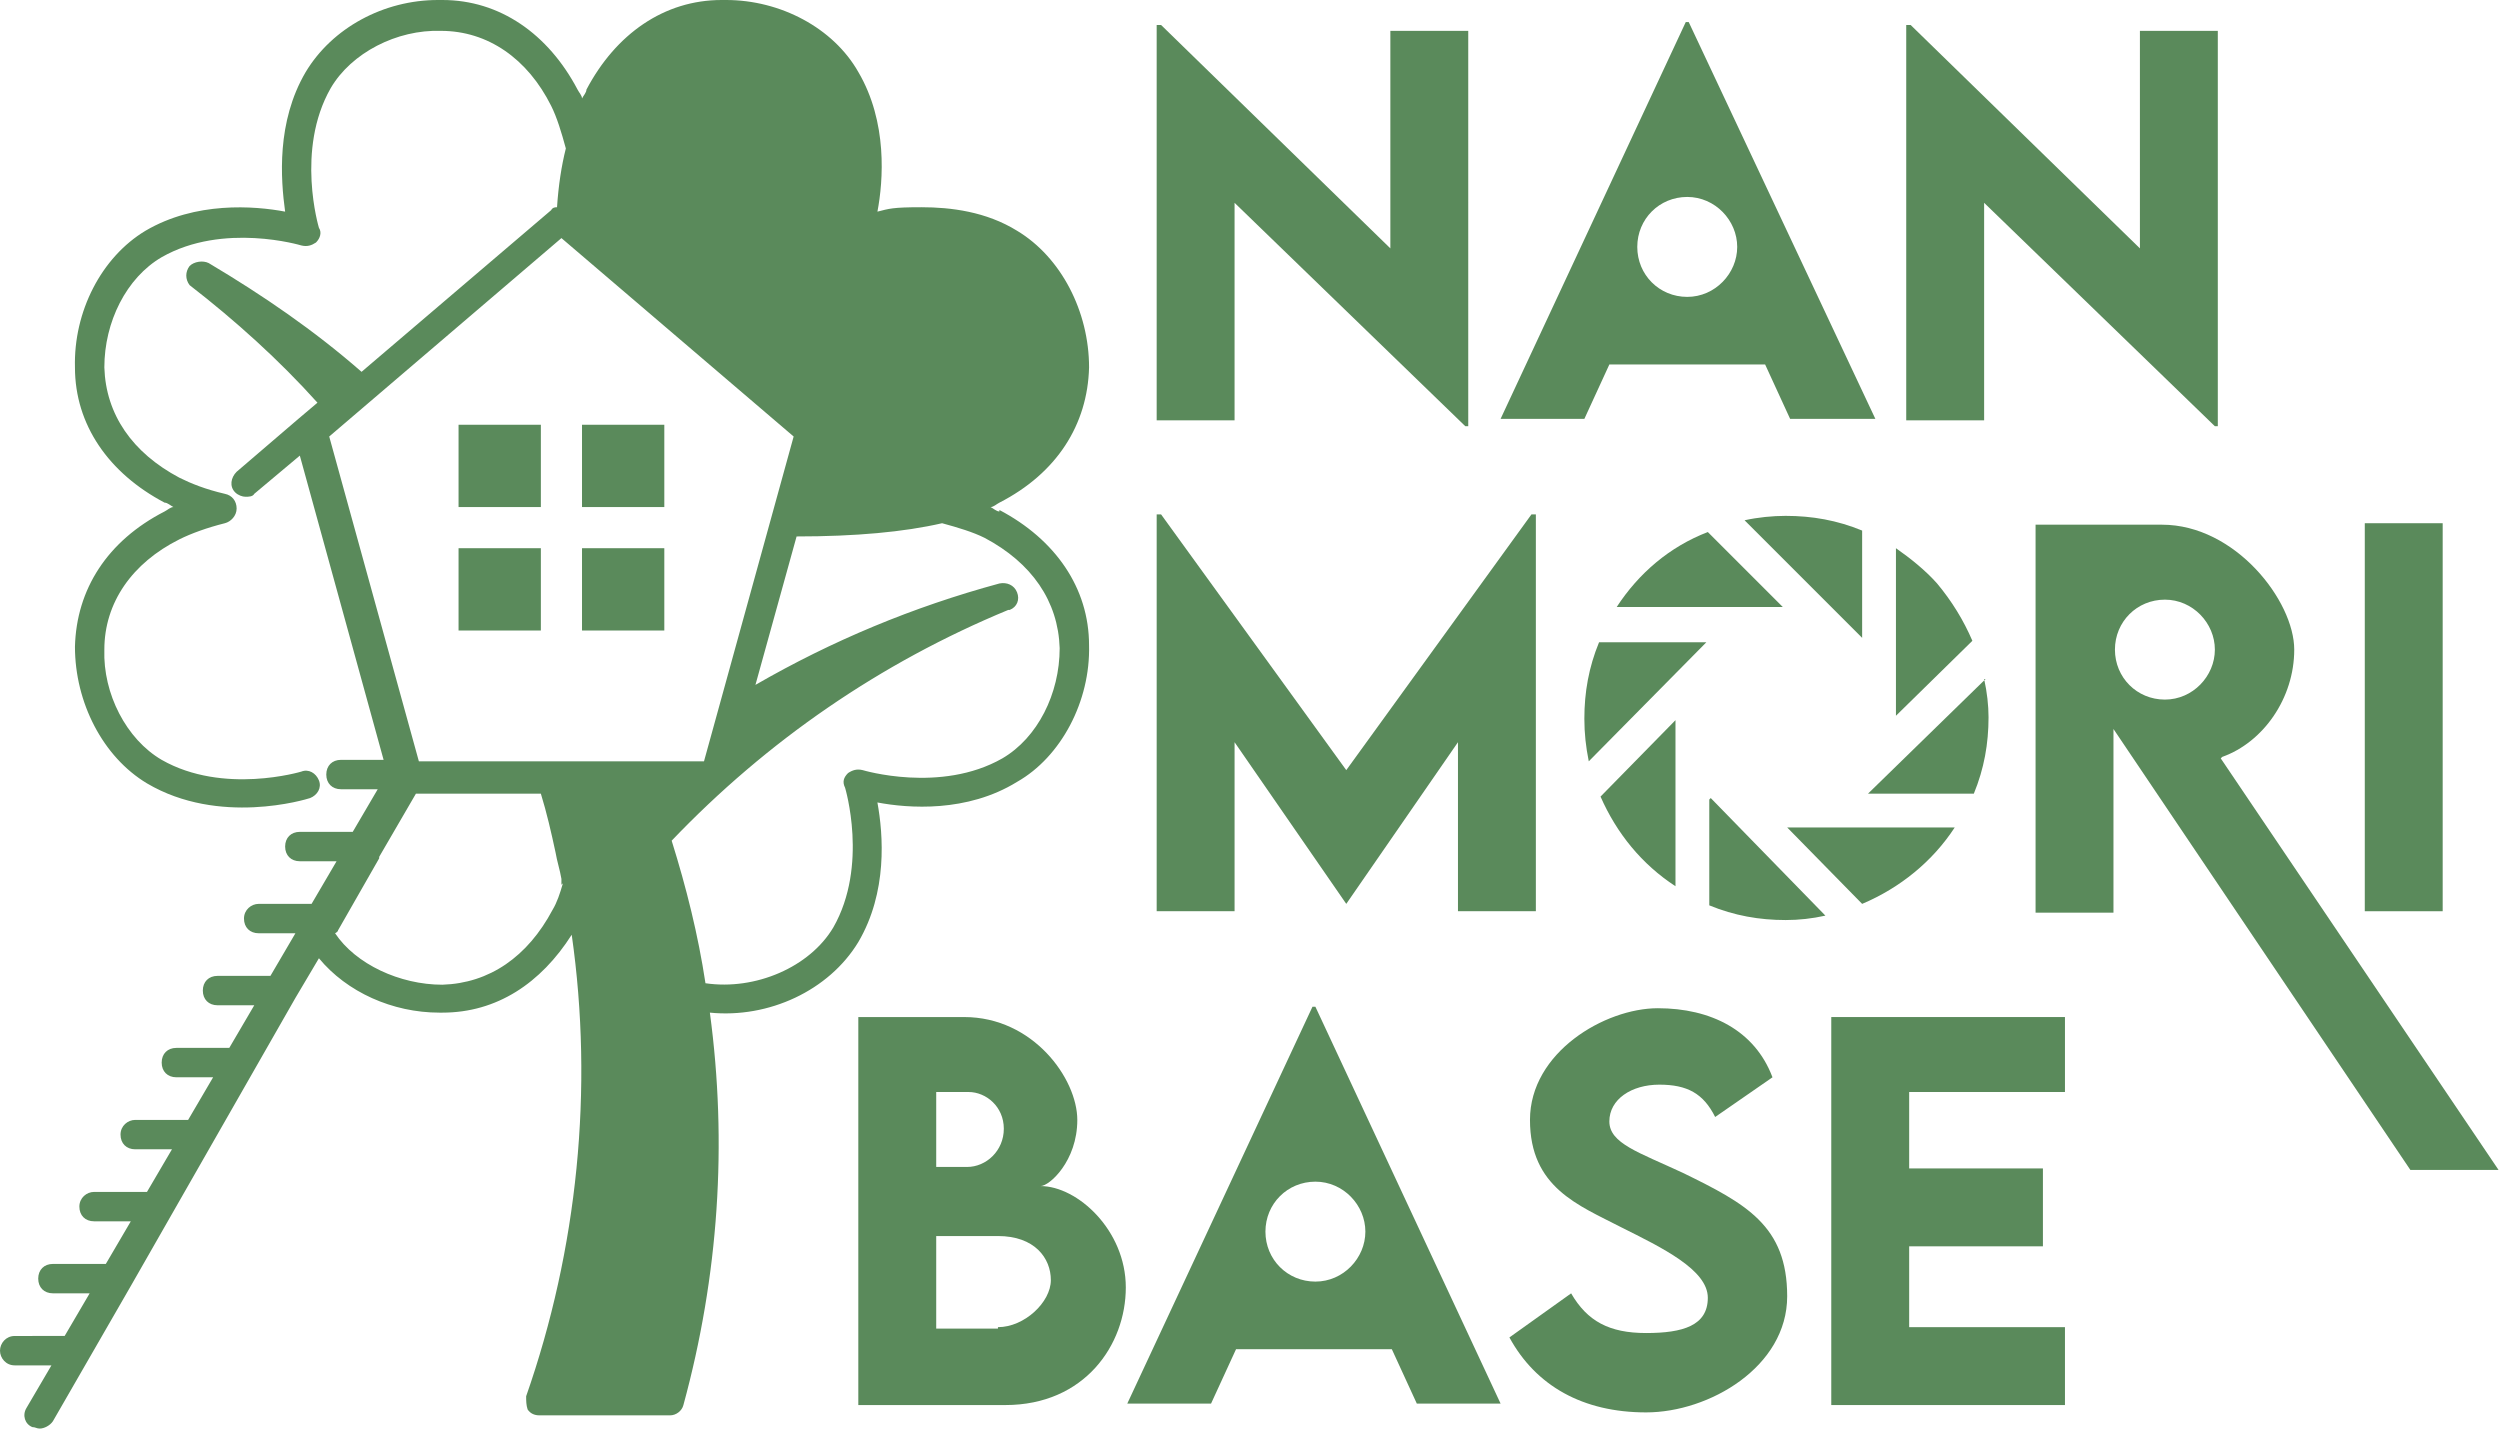 <?xml version="1.0" encoding="UTF-8"?> <svg xmlns="http://www.w3.org/2000/svg" version="1.1" viewBox="0 0 170.1 97.3"><defs><style> .cls-1 { fill: #5a8a5b; } </style></defs><g><g id="_レイヤー_1" data-name="レイヤー_1"><g><g><path class="cls-1" d="M68,34.8c-.2,0-.4-.2-.6-.3.2,0,.4-.2.6-.3,3.9-2,6-5.3,6.1-9.2,0-3.8-1.9-7.5-4.9-9.3-2.1-1.3-4.5-1.6-6.5-1.6s-2.2.1-3,.3c.4-2.1.7-6.1-1.3-9.5C56.7,1.9,53.1,0,49.4,0s-.2,0-.3,0c-3.9,0-7.2,2.3-9.2,6.1,0,.2-.2.4-.3.6,0-.2-.2-.4-.3-.6C37.3,2.3,34,0,30.1,0h-.3C26.1,0,22.6,1.9,20.8,4.9c-2,3.4-1.7,7.3-1.4,9.5-2.1-.4-6.1-.7-9.5,1.3-3,1.8-4.9,5.5-4.8,9.3,0,3.9,2.3,7.2,6.1,9.2.2,0,.4.2.6.3-.2,0-.4.2-.6.3-3.9,2-6,5.3-6.1,9.2,0,3.8,1.9,7.5,4.9,9.3,4.9,2.9,10.8,1.1,11.1,1,.5-.2.8-.7.6-1.2-.2-.5-.7-.8-1.2-.6,0,0-5.3,1.6-9.5-.8-2.4-1.4-4-4.5-3.9-7.5,0-3.2,1.9-5.9,5.1-7.5.8-.4,1.9-.8,3.1-1.1.4-.1.8-.5.8-1s-.3-.9-.8-1c-1.3-.3-2.3-.7-3.1-1.1-3.2-1.7-5-4.3-5.1-7.5,0-3.1,1.5-6.1,3.9-7.5,4.2-2.4,9.5-.8,9.5-.8.4.1.7,0,1-.2.3-.3.4-.7.2-1,0,0-1.6-5.3.8-9.5,1.4-2.4,4.5-4,7.5-3.9,3.2,0,5.9,1.9,7.5,5.1.4.8.7,1.8,1,2.9-.3,1.2-.5,2.5-.6,4-.1,0-.3,0-.4.2l-12.9,11c-3.2-2.8-6.7-5.2-10.4-7.4-.4-.2-1-.1-1.3.2-.3.4-.3.9,0,1.3,0,0,0,0,0,0,0,0,0,0,0,0,3.1,2.4,6.1,5.1,8.7,8l-1.3,1.1-4.2,3.6c-.4.4-.5,1-.1,1.4.2.2.5.3.7.3s.5,0,.6-.2l3.1-2.6,5.7,20.7h-2.9c-.6,0-1,.4-1,1s.4,1,1,1h2.5l-1.7,2.9h-3.6c-.6,0-1,.4-1,1s.4,1,1,1h2.5l-1.7,2.9h-3.6c-.5,0-1,.4-1,1s.4,1,1,1h2.5l-1.7,2.9h-3.6c-.6,0-1,.4-1,1s.4,1,1,1h2.5l-1.7,2.9h-3.6c-.6,0-1,.4-1,1s.4,1,1,1h2.5l-1.7,2.9h-3.6c-.5,0-1,.4-1,1s.4,1,1,1h2.5l-1.7,2.9h-3.6c-.5,0-1,.4-1,1s.4,1,1,1h2.5l-1.7,2.9h-3.6c-.6,0-1,.4-1,1s.4,1,1,1h2.5l-1.7,2.9H1C.4,90.9,0,91.4,0,91.9s.4,1,1,1h2.5l-1.7,2.9c-.3.5-.1,1.1.4,1.3.2,0,.3.1.5.1.3,0,.7-.2.9-.5l5.3-9.2,2.8-4.9,2.8-4.9,2.8-4.9,2.8-4.9,1.6-2.7c1.9,2.3,5,3.7,8.2,3.7s.2,0,.2,0c3.7,0,6.7-2,8.8-5.3,1.5,10.5.4,21.4-3.1,31.4,0,.3,0,.6.1.9.2.3.5.4.8.4h8.9c.4,0,.8-.3.9-.7,2.4-8.8,3-17.8,1.8-26.7,4,.4,8.1-1.5,10.1-4.8,2-3.4,1.7-7.3,1.3-9.5,2.1.4,6.1.7,9.5-1.4,3-1.7,5-5.5,4.9-9.3,0-3.9-2.3-7.2-6.1-9.2ZM38.3,60.1c-.2.7-.4,1.3-.7,1.8-1.7,3.2-4.3,5-7.5,5.1-2.9,0-5.9-1.4-7.3-3.5,0,0,0,0,0,0,0,0,.2-.1.2-.2l2.8-4.9s0,0,0-.1l2.5-4.3h8.5c.4,1.3.7,2.6,1,4,0,0,0,0,0,0,.1.6.3,1.2.4,1.8,0,.1,0,.3,0,.4h0ZM28.5,51.8l-6.1-22.1,15.8-13.5,15.8,13.5-6.1,22.1h-19.4ZM68.2,51.6c-4.2,2.4-9.5.8-9.5.8-.4-.1-.7,0-1,.2-.3.3-.4.6-.2,1,0,0,1.6,5.3-.8,9.5-1.6,2.7-5.3,4.3-8.7,3.8-.5-3.3-1.3-6.5-2.3-9.7,6.5-6.8,14.2-12.1,22.9-15.7,0,0,0,0,.1,0,0,0,0,0,0,0,.5-.2.7-.7.5-1.2-.2-.5-.7-.7-1.2-.6-5.9,1.6-11.4,3.9-16.6,6.9l2.8-10.1c4,0,7.3-.3,9.9-.9,1.1.3,2.1.6,2.9,1,3.2,1.7,5,4.3,5.1,7.5,0,3.1-1.5,6.1-3.9,7.5Z"></path><g><rect class="cls-1" x="31.2" y="28.9" width="5.6" height="5.6"></rect><rect class="cls-1" x="39.6" y="28.9" width="5.6" height="5.6"></rect><rect class="cls-1" x="31.2" y="37.3" width="5.6" height="5.6"></rect><rect class="cls-1" x="39.6" y="37.3" width="5.6" height="5.6"></rect></g><path class="cls-1" d="M22.9,63.2l-.2.3s0,0,0,0c0,0,.2-.1.2-.2Z"></path></g><g><path class="cls-1" d="M94.6,2.1v14.8l-15.6-15.2h-.3v26.9h5.3v-14.8l15.7,15.2h.2V2.1h-5.3Z"></path><path class="cls-1" d="M114.9,1.5h-.2l-12.6,27h5.7l1.7-3.7h10.6l1.7,3.7h5.8L114.9,1.5ZM114.8,20.2c-1.9,0-3.4-1.5-3.4-3.4s1.5-3.4,3.4-3.4,3.4,1.6,3.4,3.4-1.5,3.4-3.4,3.4Z"></path><path class="cls-1" d="M145.6,2.1v14.8l-15.6-15.2h-.3v26.9h5.3v-14.8l15.7,15.2h.2V2.1h-5.3Z"></path><path class="cls-1" d="M104.2,35l-12.6,17.4-12.6-17.4h-.3v27h5.3v-11.5l7.6,11h0l7.6-11v11.5h5.3v-27h-.3Z"></path><path class="cls-1" d="M151.2,51.5h0c2.8-1,4.9-4,4.9-7.3s-4-8.5-9-8.5h-8.6v26.4h5.3v-12.5l20.2,30h6l-18.9-28ZM147.3,47.6c-1.9,0-3.4-1.5-3.4-3.4s1.5-3.4,3.4-3.4,3.4,1.6,3.4,3.4-1.5,3.4-3.4,3.4Z"></path><path class="cls-1" d="M160.9,35.6v26.4h5.3v-26.4h-5.3Z"></path></g><g><path class="cls-1" d="M70.8,80.7c.6,0,2.5-1.7,2.5-4.5s-3-7-7.7-7h-7.2v26.4h10c5.4,0,8.2-4.1,8.2-8s-3.3-6.9-5.8-6.9ZM63.7,74.3h2.2c1.2,0,2.4,1,2.4,2.5s-1.2,2.6-2.5,2.6h-2.1v-5.2ZM67.9,90.4h-4.2v-6.3h4.2c2.5,0,3.6,1.5,3.6,3s-1.8,3.2-3.6,3.2Z"></path><path class="cls-1" d="M89.5,68.5h-.2l-12.6,27h5.7l1.7-3.7h10.6l1.7,3.7h5.7l-12.6-27ZM89.5,87.2c-1.9,0-3.4-1.5-3.4-3.4s1.5-3.4,3.4-3.4,3.4,1.6,3.4,3.4-1.5,3.4-3.4,3.4Z"></path><path class="cls-1" d="M114.5,79.8c-3-1.4-5-2-5-3.5s1.5-2.5,3.4-2.5,3,.6,3.8,2.2l3.9-2.7c-1.2-3.2-4.2-4.7-7.8-4.7s-8.7,3-8.7,7.6,3.3,5.8,6.2,7.3c2.8,1.4,5.9,2.9,5.9,4.8s-1.7,2.4-4.2,2.4-4-.8-5.1-2.7l-4.2,3c1.8,3.3,5,5.1,9.3,5.1s9.6-3.1,9.6-7.9-2.8-6.3-7.1-8.4Z"></path><path class="cls-1" d="M140.5,74.4v-5.2h-15.9v26.4h15.9v-5.3h-10.6v-5.5h9.1v-5.3h-9.1v-5.2h10.6Z"></path></g><g><path class="cls-1" d="M133,56.3c-1.5,2.3-3.7,4.1-6.3,5.2l-5.1-5.2h11.4Z"></path><path class="cls-1" d="M129,37.3c1,.7,2,1.5,2.8,2.4,1,1.2,1.8,2.5,2.4,3.9l-5.2,5.1v-11.4h0Z"></path><path class="cls-1" d="M116.1,43.7l-8,8.1c-.2-1-.3-1.9-.3-2.9,0-1.8.3-3.5,1-5.2h7.3Z"></path><path class="cls-1" d="M121.5,35.1c1.8,0,3.5.3,5.2,1v7.3l-8-8c.9-.2,1.9-.3,2.8-.3h0Z"></path><path class="cls-1" d="M135,46.2c.2.9.3,1.8.3,2.6,0,1.8-.3,3.5-1,5.2h-7.2l8-7.8h0Z"></path><path class="cls-1" d="M116.4,54.3l7.8,8c-.9.2-1.8.3-2.7.3-1.8,0-3.5-.3-5.2-1v-7.2h0Z"></path><path class="cls-1" d="M114,49.1v11.2c-2.3-1.5-4-3.6-5.1-6.1l5.1-5.2h0Z"></path><path class="cls-1" d="M116.2,36.2l5.1,5.1h-11.3c1.5-2.3,3.6-4.1,6.2-5.1h0Z"></path></g></g></g></g></svg> 